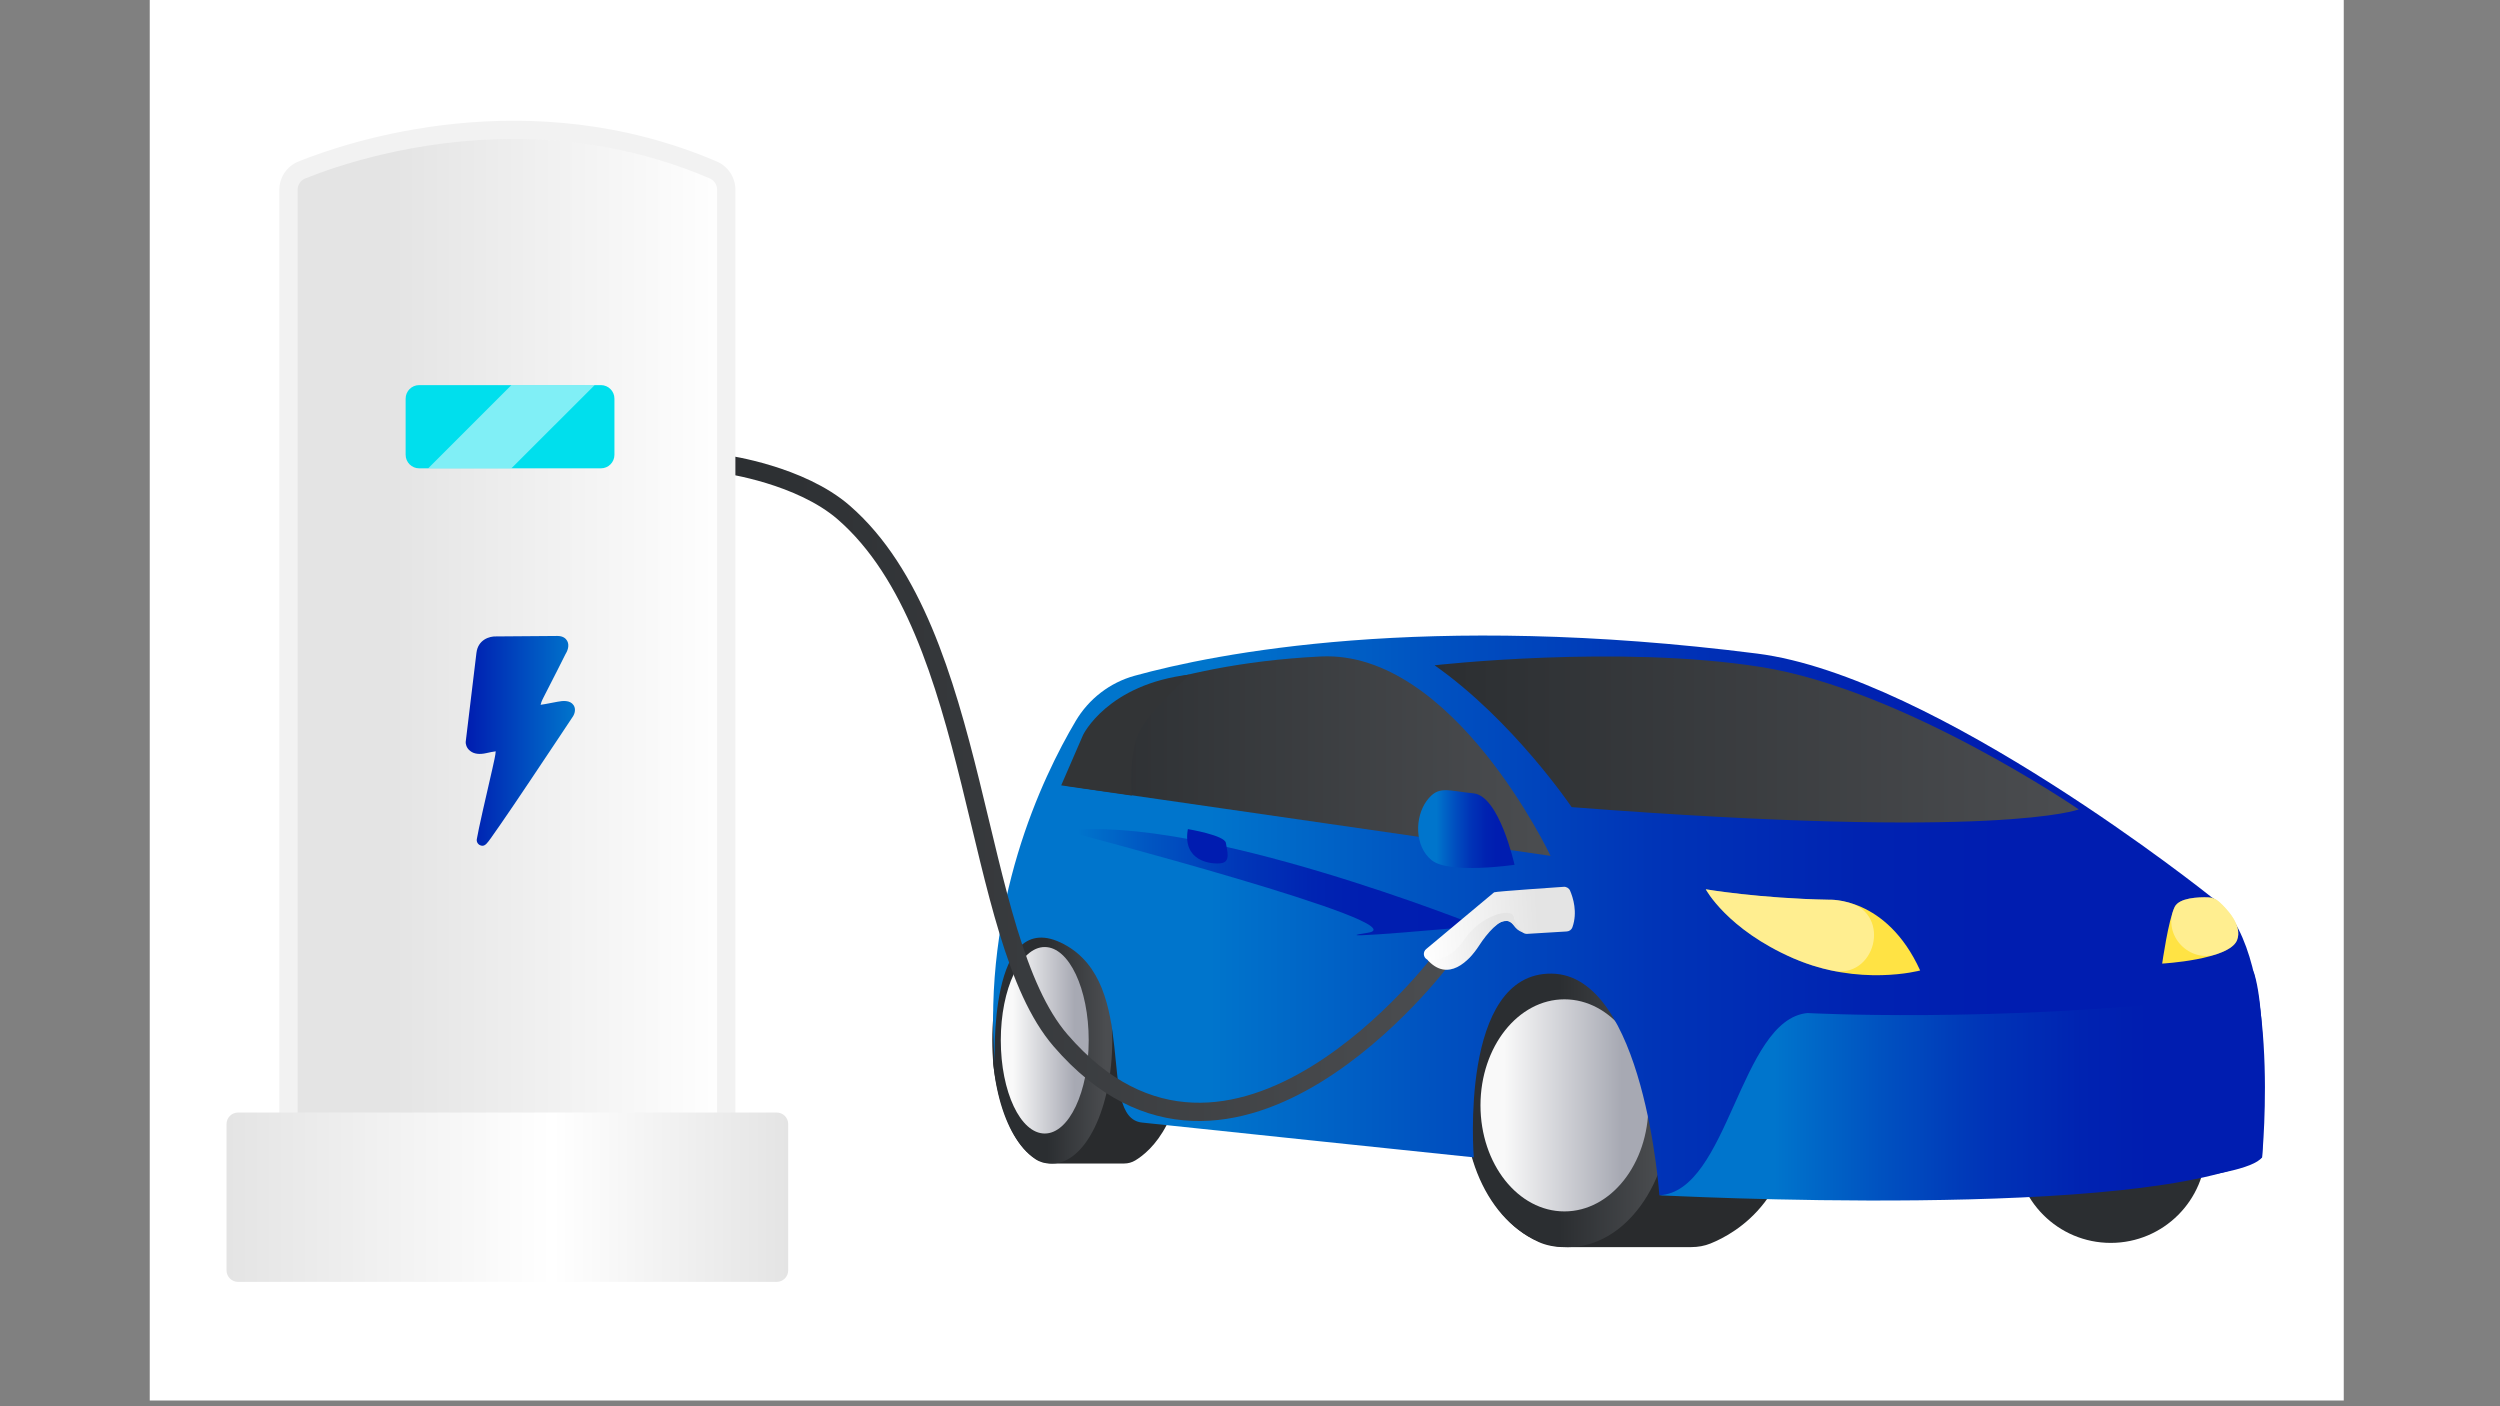 <svg width="768" height="432" viewBox="0 0 768 432" fill="none" xmlns="http://www.w3.org/2000/svg">
<rect x="0" y="0" width="768" height="432" fill="#808080" stroke="none"/>
<rect width="674" height="430.237" transform="translate(46)" fill="white"/>
<g clip-path="url(#clip0_8675_257426)">
<path d="M648.423 381.817C664.59 381.817 677.697 368.711 677.697 352.543C677.697 336.376 664.59 323.269 648.423 323.269C632.255 323.269 619.148 336.376 619.148 352.543C619.148 368.711 632.255 381.817 648.423 381.817Z" fill="#2B2E31"/>
<path d="M480.609 383.109H519.577C521.644 383.109 523.666 382.738 525.43 382.019C533.405 378.818 553.345 367.45 550.626 334.637C547.234 293.737 517.825 296.017 517.825 296.017L484.17 295.995C477.362 295.995 470.869 298.005 466.578 301.544C458.973 307.823 450.088 320.921 450.458 347.792C450.458 347.792 453.963 373.224 472.757 381.581C475.071 382.615 477.823 383.12 480.598 383.12L480.609 383.109Z" fill="#292B2D"/>
<path d="M481.641 383.12C499.13 383.12 513.308 363.622 513.308 339.569C513.308 315.516 499.13 296.017 481.641 296.017C464.152 296.017 449.975 315.516 449.975 339.569C449.975 363.622 464.152 383.12 481.641 383.12Z" fill="url(#paint0_linear_8675_257426)"/>
<path d="M480.596 372.145C494.841 372.145 506.388 357.56 506.388 339.569C506.388 321.577 494.841 306.992 480.596 306.992C466.352 306.992 454.805 321.577 454.805 339.569C454.805 357.56 466.352 372.145 480.596 372.145Z" fill="url(#paint1_linear_8675_257426)"/>
<path d="M322.654 357.43H345.346C346.548 357.43 347.727 357.104 348.749 356.486C353.4 353.7 365.004 343.826 363.42 315.294C361.443 279.74 344.324 281.717 344.324 281.717H324.733C320.767 281.695 316.993 283.447 314.499 286.525C310.073 291.984 304.895 303.375 305.108 326.729C305.108 326.729 307.152 348.836 318.094 356.104C319.442 357.003 321.037 357.441 322.666 357.441L322.654 357.43Z" fill="#292B2D"/>
<path d="M323.25 357.43C333.431 357.43 341.684 340.481 341.684 319.573C341.684 298.666 333.431 281.717 323.25 281.717C313.07 281.717 304.816 298.666 304.816 319.573C304.816 340.481 313.07 357.43 323.25 357.43Z" fill="url(#paint2_linear_8675_257426)"/>
<path d="M320.948 348.218C328.405 348.218 334.45 335.394 334.45 319.573C334.45 303.753 328.405 290.928 320.948 290.928C313.491 290.928 307.445 303.753 307.445 319.573C307.445 335.394 313.491 348.218 320.948 348.218Z" fill="url(#paint3_linear_8675_257426)"/>
<path d="M679.246 275.505C679.246 275.505 594.67 207.757 539.806 200.781C437.763 187.806 373.216 200.781 348.57 207.588C340.954 209.689 334.472 214.699 330.451 221.495C320.049 239.064 301.705 277.662 305.614 326.594C305.614 326.594 303.378 277.628 326.834 290.052C350.289 302.476 336.685 343.309 350.805 344.848C364.926 346.387 452.748 355.542 452.748 355.542C452.748 355.542 448.131 298.792 476.63 299.095C505.129 299.398 509.757 367.191 509.757 367.191C509.757 367.191 684.379 369.326 694.905 355.542C694.905 355.542 701.387 289.502 679.246 275.516V275.505Z" fill="url(#paint4_linear_8675_257426)"/>
<path d="M440.684 204.375C440.684 204.375 496.996 197.961 540.907 204.892C584.818 211.823 638.592 248.646 638.592 248.646C638.592 248.646 614.542 258.138 482.809 247.95C482.809 247.95 464.835 221.327 440.695 204.375H440.684Z" fill="url(#paint5_linear_8675_257426)"/>
<path d="M476.327 262.924C476.327 262.924 446.48 199.68 405.759 201.668C380.686 202.893 362.196 207.532 351.693 210.913C345.458 212.924 340.257 217.283 337.134 223.034L327.182 241.356L476.327 262.924Z" fill="url(#paint6_linear_8675_257426)"/>
<path d="M694.906 355.531C694.906 355.531 697.007 311.373 692.199 298.14C692.199 298.14 692.805 305.318 677.708 306.981C611.476 314.271 555.22 311.205 555.22 311.205C534.415 313.26 531.045 366.079 509.77 367.18C509.77 367.18 659.993 375.212 694.917 355.531H694.906Z" fill="url(#paint7_linear_8675_257426)"/>
<path d="M454.073 284.492C454.073 284.492 368.228 250.084 327.182 255.218C327.182 255.218 437.122 283.975 420.182 286.547C403.231 289.12 454.085 284.492 454.085 284.492H454.073Z" fill="url(#paint8_linear_8675_257426)"/>
<path d="M364.916 254.701C364.916 254.701 376.239 256.588 376.587 258.936C376.935 261.283 378.227 264.811 375.048 265.193C371.869 265.575 363.174 264.519 364.916 254.701Z" fill="#001CB0"/>
<path d="M524.012 273.191C524.012 273.191 540.603 276.01 561.789 276.392C561.789 276.392 579.482 275.314 589.873 298.129C589.873 298.129 571.203 303.229 550.882 294.366C530.561 285.503 524.012 273.18 524.012 273.18V273.191Z" fill="#FFE344"/>
<path d="M681.707 277.033C680.775 276.19 679.584 275.696 678.326 275.662C675.282 275.572 669.474 275.786 668.07 278.594C666.149 282.447 664.217 296.017 664.217 296.017C664.217 296.017 684.774 294.86 687.2 288.861C688.997 284.402 684.257 279.335 681.707 277.033Z" fill="#FFE344"/>
<path opacity="0.41" d="M524.012 273.191C524.012 273.191 540.603 276.01 561.789 276.392C561.789 276.392 564.272 276.246 567.934 277.257C581.223 280.942 576.146 301.038 562.654 298.151C558.88 297.343 554.915 296.141 550.882 294.377C530.561 285.514 524.012 273.191 524.012 273.191Z" fill="white"/>
<path opacity="0.41" d="M681.706 277.033C680.773 276.19 679.583 275.696 678.324 275.662C675.28 275.572 669.473 275.786 668.068 278.594C667.99 278.751 667.911 278.931 667.832 279.122C664.373 287.446 672.64 296.028 681.155 293.063C684.11 292.029 686.48 290.67 687.21 288.861C689.007 284.402 684.267 279.335 681.717 277.033H681.706Z" fill="white"/>
<path d="M365.577 207.206C365.577 207.206 353.355 218.237 349.985 224.831C346.615 231.425 347.682 244.4 347.682 244.4L326.002 241.266L332.708 225.797C332.708 225.797 340.156 210.149 365.588 207.206H365.577Z" fill="#323436"/>
<path d="M465.262 265.665C465.262 265.665 460.611 244.479 452.647 243.715C444.682 242.951 441.863 241.142 438.268 246.029C434.673 250.915 434.415 259.891 439.807 264.26C445.199 268.63 465.262 265.665 465.262 265.665Z" fill="url(#paint9_linear_8675_257426)"/>
<path d="M223.105 142.682C223.105 142.682 245.853 145.827 259.221 157.465C301.75 194.468 298.234 287.671 325.801 319.618C378.564 380.761 442.897 294.781 442.897 294.781" stroke="url(#paint10_linear_8675_257426)" stroke-width="5.617" stroke-miterlimit="10"/>
<path d="M92.742 52.209C107.828 46.132 162.153 27.821 219.083 52.198C221.509 53.242 223.093 55.635 223.093 58.275V353.037C223.093 356.677 220.139 359.631 216.499 359.631H95.213C91.573 359.631 88.619 356.677 88.619 353.037V58.331C88.619 55.635 90.248 53.22 92.742 52.209Z" fill="url(#paint11_linear_8675_257426)"/>
<path d="M216.51 362.451H95.213C90.023 362.451 85.811 358.227 85.811 353.049V58.331C85.811 54.467 88.125 51.052 91.697 49.614C107.221 43.357 162.388 24.867 220.195 49.614C223.666 51.097 225.913 54.5 225.913 58.275V353.037C225.913 358.227 221.689 362.44 216.51 362.44V362.451ZM157.783 42.694C127.363 42.694 103.155 51.052 93.797 54.815C92.36 55.388 91.438 56.769 91.438 58.32V353.037C91.438 355.127 93.135 356.823 95.224 356.823H216.51C218.6 356.823 220.296 355.127 220.296 353.037V58.275C220.296 56.747 219.386 55.377 217.982 54.781C196.919 45.761 176.205 42.694 157.771 42.694H157.783Z" fill="#F2F2F2"/>
<path d="M238.595 341.771H73.128C71.174 341.771 69.59 343.355 69.59 345.31V390.254C69.59 392.209 71.174 393.793 73.128 393.793H238.595C240.55 393.793 242.134 392.209 242.134 390.254V345.31C242.134 343.355 240.55 341.771 238.595 341.771Z" fill="url(#paint12_linear_8675_257426)"/>
<path d="M184.597 118.306H128.768C126.472 118.306 124.611 120.167 124.611 122.462V139.716C124.611 142.012 126.472 143.873 128.768 143.873H184.597C186.893 143.873 188.754 142.012 188.754 139.716V122.462C188.754 120.167 186.893 118.306 184.597 118.306Z" fill="#00DFED"/>
<path opacity="0.5" d="M131.529 143.873H157.096L182.675 118.306H157.096L131.529 143.873Z" fill="white"/>
<path d="M480.405 272.427C481.225 272.382 481.989 272.854 482.326 273.606C483.236 275.729 484.685 280.223 483.045 284.862C482.787 285.592 482.102 286.098 481.327 286.143L469.138 286.884C468.622 286.918 468.116 286.738 467.723 286.401L464.342 283.413C463.96 283.076 463.466 282.896 462.96 282.919C461.219 283.02 458.871 282.829 452.333 293.006C452.333 293.006 450.446 295.747 446.211 297.32C445.829 297.466 445.414 297.466 445.032 297.354C443.706 296.972 440.437 295.949 438.359 294.736C437.202 294.062 437.078 292.422 438.112 291.557L458.983 274.123C459.309 273.853 480.405 272.427 480.405 272.427Z" fill="url(#paint13_linear_8675_257426)"/>
<path d="M438.359 294.725C438.359 294.725 444.65 296.331 449.739 288.749C454.827 281.177 464.432 278.56 465.039 281.762C465.645 284.963 469.139 286.873 467.723 286.39C464.836 285.401 465.308 283.413 462.972 282.907C460.624 282.402 456.861 286.637 454.378 290.49C451.424 295.084 444.83 302.06 438.371 294.714L438.359 294.725Z" fill="url(#paint14_linear_8675_257426)"/>
<path d="M148.224 259.823C148.022 259.823 147.798 259.778 147.55 259.677C146.798 259.396 146.348 258.599 146.472 257.813C146.82 255.454 149.64 243.153 150.864 237.896L151.246 236.233C151.696 234.245 152.246 231.841 152.28 230.808C151.583 230.864 150.348 231.156 149.393 231.358C147.303 231.83 145.652 231.628 144.495 230.729C143.192 229.774 143.068 228.415 143.068 228.145V227.876C143.068 227.876 145.809 205.151 146.36 200.579C146.843 196.456 150.449 195.434 152.358 195.512C153.167 195.512 167.681 195.366 171.219 195.366C173.05 195.366 173.859 196.198 174.252 196.894C175.106 198.478 174.129 200.309 173.702 200.983C173.297 201.814 169.815 208.745 166.973 214.238C166.344 215.44 166.142 216.148 166.074 216.53C166.153 216.53 166.254 216.508 166.321 216.474C166.445 216.429 166.568 216.418 166.692 216.418C166.692 216.418 167.389 216.339 171.331 215.564C172.915 215.261 175.117 215.036 176.195 216.62C176.971 217.755 176.577 219.204 176.016 220.08C175.937 220.203 169.444 229.999 162.963 239.66C159.166 245.332 156.11 249.848 153.875 253.072C152.549 255.004 151.516 256.487 150.786 257.487C149.73 258.947 149.101 259.823 148.18 259.823L148.224 259.846V259.823Z" fill="url(#paint15_linear_8675_257426)"/>
</g>
<defs>
<linearGradient id="paint0_linear_8675_257426" x1="449.975" y1="339.569" x2="513.308" y2="339.569" gradientUnits="userSpaceOnUse">
<stop offset="0.46" stop-color="#2B2E31"/>
<stop offset="0.95" stop-color="#4B4D50"/>
</linearGradient>
<linearGradient id="paint1_linear_8675_257426" x1="454.793" y1="339.569" x2="506.388" y2="339.569" gradientUnits="userSpaceOnUse">
<stop offset="0.14" stop-color="#F9F9F9"/>
<stop offset="0.84" stop-color="#A7A9B3"/>
</linearGradient>
<linearGradient id="paint2_linear_8675_257426" x1="304.816" y1="319.573" x2="341.684" y2="319.573" gradientUnits="userSpaceOnUse">
<stop offset="0.46" stop-color="#2B2E31"/>
<stop offset="0.95" stop-color="#4B4D50"/>
</linearGradient>
<linearGradient id="paint3_linear_8675_257426" x1="307.445" y1="319.573" x2="334.45" y2="319.573" gradientUnits="userSpaceOnUse">
<stop offset="0.14" stop-color="#F9F9F9"/>
<stop offset="0.84" stop-color="#A7A9B3"/>
</linearGradient>
<linearGradient id="paint4_linear_8675_257426" x1="297.503" y1="281.268" x2="688.221" y2="281.268" gradientUnits="userSpaceOnUse">
<stop offset="0.19" stop-color="#0075CC"/>
<stop offset="0.37" stop-color="#0051C0"/>
<stop offset="0.54" stop-color="#0034B7"/>
<stop offset="0.7" stop-color="#0023B1"/>
<stop offset="0.81" stop-color="#001DB0"/>
</linearGradient>
<linearGradient id="paint5_linear_8675_257426" x1="440.684" y1="227.168" x2="638.581" y2="227.168" gradientUnits="userSpaceOnUse">
<stop stop-color="#2B2E31"/>
<stop offset="1" stop-color="#4B4D50"/>
</linearGradient>
<linearGradient id="paint6_linear_8675_257426" x1="327.182" y1="232.268" x2="476.327" y2="232.268" gradientUnits="userSpaceOnUse">
<stop stop-color="#2B2E31"/>
<stop offset="1" stop-color="#4B4D50"/>
</linearGradient>
<linearGradient id="paint7_linear_8675_257426" x1="509.758" y1="333.469" x2="695.367" y2="333.469" gradientUnits="userSpaceOnUse">
<stop offset="0.19" stop-color="#0075CC"/>
<stop offset="0.37" stop-color="#0051C0"/>
<stop offset="0.54" stop-color="#0034B7"/>
<stop offset="0.7" stop-color="#0023B1"/>
<stop offset="0.81" stop-color="#001DB0"/>
</linearGradient>
<linearGradient id="paint8_linear_8675_257426" x1="327.182" y1="271.012" x2="454.073" y2="271.012" gradientUnits="userSpaceOnUse">
<stop offset="0.03" stop-color="#0075CC"/>
<stop offset="0.2" stop-color="#0056C2"/>
<stop offset="0.42" stop-color="#0037B8"/>
<stop offset="0.6" stop-color="#0024B2"/>
<stop offset="0.72" stop-color="#001EB0"/>
<stop offset="0.99" stop-color="#001DB0"/>
</linearGradient>
<linearGradient id="paint9_linear_8675_257426" x1="435.651" y1="254.701" x2="465.262" y2="254.701" gradientUnits="userSpaceOnUse">
<stop offset="0.19" stop-color="#0075CC"/>
<stop offset="0.37" stop-color="#0051C0"/>
<stop offset="0.54" stop-color="#0034B7"/>
<stop offset="0.7" stop-color="#0023B1"/>
<stop offset="0.81" stop-color="#001DB0"/>
</linearGradient>
<linearGradient id="paint10_linear_8675_257426" x1="222.724" y1="242.142" x2="445.132" y2="242.142" gradientUnits="userSpaceOnUse">
<stop stop-color="#2B2E31"/>
<stop offset="1" stop-color="#4B4D50"/>
</linearGradient>
<linearGradient id="paint11_linear_8675_257426" x1="88.619" y1="199.77" x2="223.105" y2="199.77" gradientUnits="userSpaceOnUse">
<stop offset="0.24" stop-color="#E4E4E4"/>
<stop offset="1" stop-color="white"/>
</linearGradient>
<linearGradient id="paint12_linear_8675_257426" x1="69.59" y1="367.776" x2="242.134" y2="367.776" gradientUnits="userSpaceOnUse">
<stop stop-color="#E4E4E4"/>
<stop offset="0.58" stop-color="white"/>
<stop offset="1" stop-color="#E4E4E4"/>
</linearGradient>
<linearGradient id="paint13_linear_8675_257426" x1="483.999" y1="283.641" x2="436.997" y2="286.516" gradientUnits="userSpaceOnUse">
<stop offset="0.24" stop-color="#E4E4E4"/>
<stop offset="1" stop-color="white"/>
</linearGradient>
<linearGradient id="paint14_linear_8675_257426" x1="468.165" y1="287.523" x2="437.914" y2="290.926" gradientUnits="userSpaceOnUse">
<stop offset="0.24" stop-color="#E4E4E4"/>
<stop offset="1" stop-color="white"/>
</linearGradient>
<linearGradient id="paint15_linear_8675_257426" x1="143.08" y1="227.595" x2="176.667" y2="227.595" gradientUnits="userSpaceOnUse">
<stop stop-color="#001CB0"/>
<stop offset="1" stop-color="#0075CC"/>
</linearGradient>
<clipPath id="clip0_8675_257426">
<rect width="626.202" height="356.692" fill="white" transform="translate(69.59 37.089)"/>
</clipPath>
</defs>
</svg>
